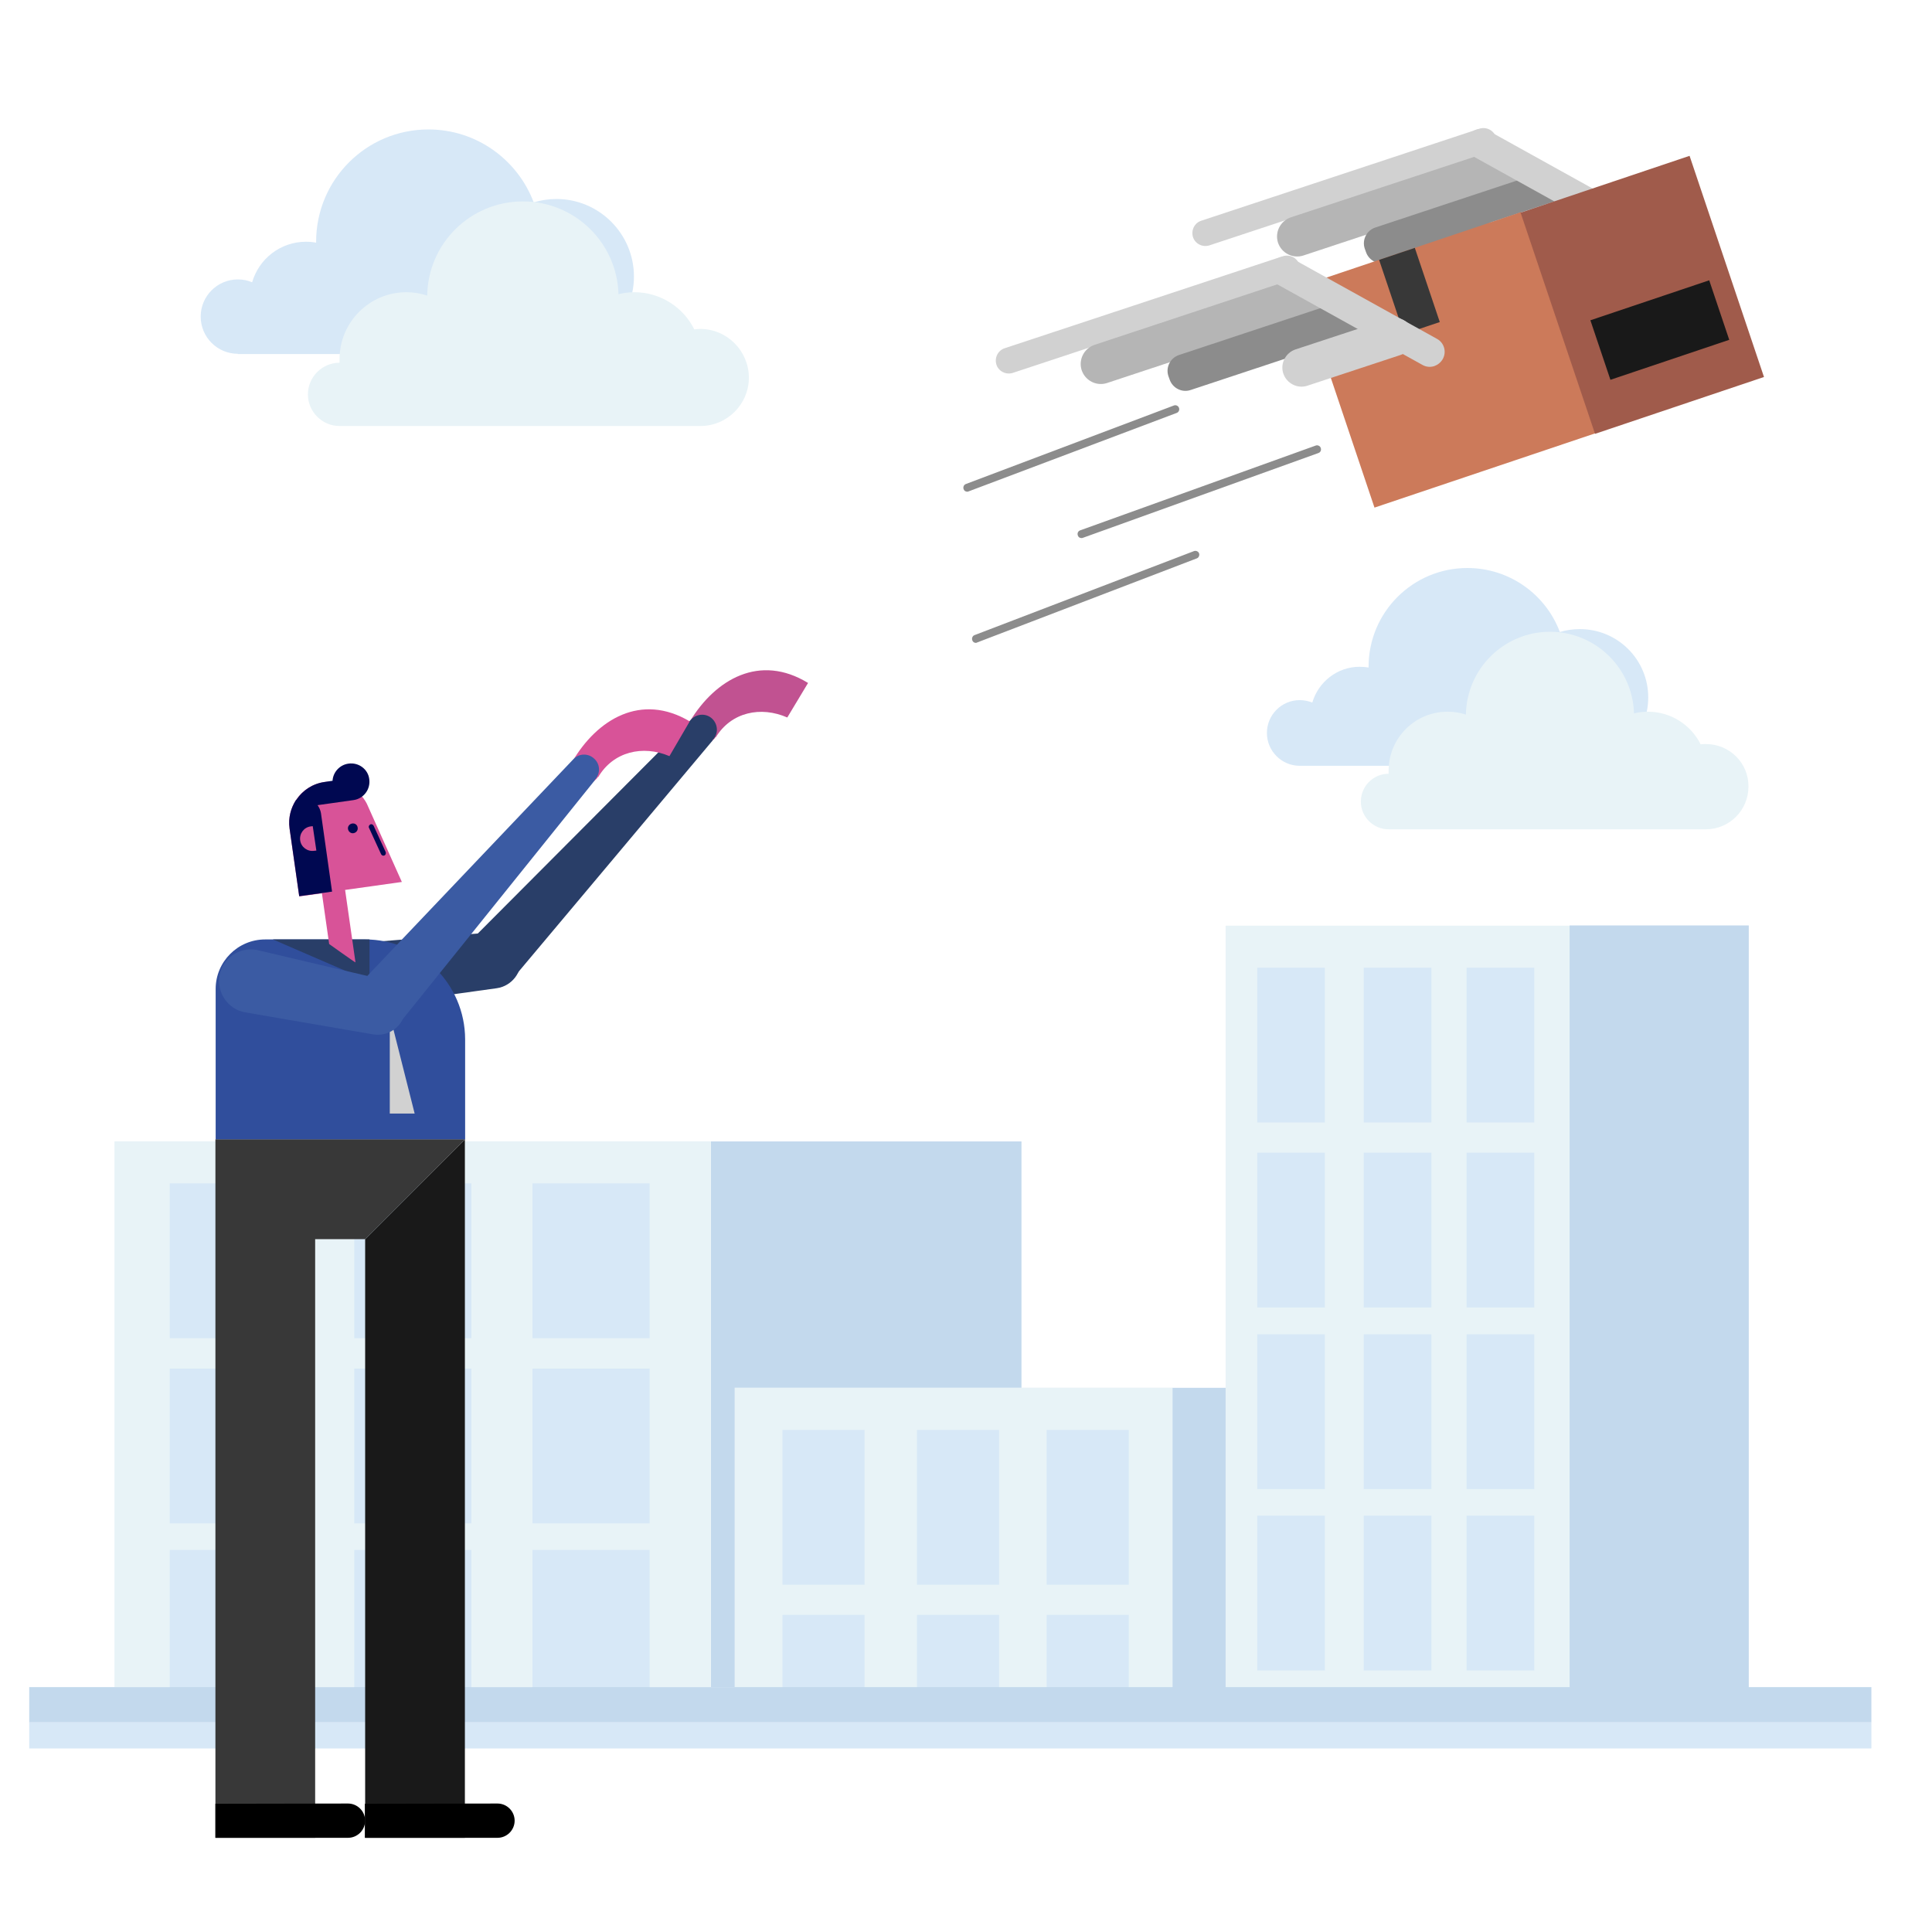 <?xml version="1.0" encoding="utf-8"?>
<!-- Generator: Adobe Illustrator 23.0.0, SVG Export Plug-In . SVG Version: 6.00 Build 0)  -->
<svg version="1.1" id="Capa_1" xmlns="http://www.w3.org/2000/svg" xmlns:xlink="http://www.w3.org/1999/xlink" x="0px" y="0px"
	 viewBox="0 0 800 800" enable-background="new 0 0 800 800" xml:space="preserve">
<g>
	<g>
		<rect x="47.4" y="472.6" fill="#E8F3F7" width="246.9" height="226"/>
		
			<rect x="294.4" y="472.6" transform="matrix(-1 -1.224647e-16 1.224647e-16 -1 717.373 1171.234)" fill="#C3D9ED" width="128.6" height="226"/>
		<rect x="70.3" y="490" fill="#D7E8F7" width="48.5" height="64.1"/>
		<g>
			<rect x="146.7" y="490" fill="#D7E8F7" width="48.5" height="64.1"/>
		</g>
		<g>
			<rect x="220.5" y="490" fill="#D7E8F7" width="48.5" height="64.1"/>
		</g>
		<rect x="70.3" y="566.7" fill="#D7E8F7" width="48.5" height="64.1"/>
		<g>
			<rect x="146.7" y="566.7" fill="#D7E8F7" width="48.5" height="64.1"/>
		</g>
		<g>
			<rect x="220.5" y="566.7" fill="#D7E8F7" width="48.5" height="64.1"/>
		</g>
		<rect x="70.3" y="641.8" fill="#D7E8F7" width="48.5" height="64.1"/>
		<g>
			<rect x="146.7" y="641.8" fill="#D7E8F7" width="48.5" height="64.1"/>
		</g>
		<g>
			<rect x="220.5" y="641.8" fill="#D7E8F7" width="48.5" height="64.1"/>
		</g>
	</g>
	<rect x="304.2" y="574.6" fill="#E8F3F7" width="181.4" height="131.3"/>
	
		<rect x="485.6" y="574.6" transform="matrix(-1 -1.224647e-16 1.224647e-16 -1 1065.623 1280.565)" fill="#C3D9ED" width="94.5" height="131.3"/>
	<rect x="324" y="592.1" fill="#D7E8F7" width="34" height="64.1"/>
	<rect x="324" y="668.7" fill="#D7E8F7" width="34" height="37.2"/>
	<rect x="379.7" y="592.1" fill="#D7E8F7" width="34" height="64.1"/>
	<rect x="379.7" y="668.7" fill="#D7E8F7" width="34" height="37.2"/>
	<rect x="433.4" y="592.1" fill="#D7E8F7" width="34" height="64.1"/>
	<rect x="433.4" y="668.7" fill="#D7E8F7" width="34" height="37.2"/>
	<rect x="507.5" y="383.3" fill="#E8F3F7" width="142.4" height="322.7"/>
	
		<rect x="649.9" y="383.3" transform="matrix(-1 -1.224647e-16 1.224647e-16 -1 1374.032 1089.203)" fill="#C3D9ED" width="74.2" height="322.7"/>
	<rect x="520.6" y="400.7" fill="#D7E8F7" width="28" height="64.1"/>
	<g>
		<rect x="564.7" y="400.7" fill="#D7E8F7" width="28" height="64.1"/>
	</g>
	<g>
		<rect x="607.3" y="400.7" fill="#D7E8F7" width="28" height="64.1"/>
	</g>
	<rect x="520.6" y="477.3" fill="#D7E8F7" width="28" height="64.1"/>
	<g>
		<rect x="564.7" y="477.3" fill="#D7E8F7" width="28" height="64.1"/>
	</g>
	<g>
		<rect x="607.3" y="477.3" fill="#D7E8F7" width="28" height="64.1"/>
	</g>
	<rect x="520.6" y="552.5" fill="#D7E8F7" width="28" height="64.1"/>
	<g>
		<rect x="564.7" y="552.5" fill="#D7E8F7" width="28" height="64.1"/>
	</g>
	<g>
		<rect x="607.3" y="552.5" fill="#D7E8F7" width="28" height="64.1"/>
	</g>
	<rect x="520.6" y="627.6" fill="#D7E8F7" width="28" height="64.1"/>
	<g>
		<rect x="564.7" y="627.6" fill="#D7E8F7" width="28" height="64.1"/>
	</g>
	<g>
		<rect x="607.3" y="627.6" fill="#D7E8F7" width="28" height="64.1"/>
	</g>
	<rect x="12.1" y="698.6" fill="#C3D9ED" width="762.8" height="14.6"/>
	<rect x="12.1" y="713.2" fill="#D7E8F7" width="762.8" height="10.8"/>
	<g>
		<g>
			<path fill="#C15291" d="M285.8,298.9c-1.7,2.9-0.7,5.5,2.2,7.2s6.6,2,8.3-0.9l0.1,0.1c6.4-10.5,18.7-13,29.6-8.2l8.6-14.3
				c-19.9-12.2-38.3-1.7-49,16L285.8,298.9z"/>
			<g>
				<path fill="#293E68" d="M197.7,403.2c-4.6-4.5-4.6-11.8-0.1-16.4l88.6-88.9l0,0c0,0,0-0.1,0.1-0.1c2.4-2.4,6.3-2.5,8.7-0.1
					c2.4,2.4,2.5,6.3,0.1,8.7c0,0-0.1,0.1-0.1,0.1l0.1,0.1c0,0-80.5,96-80.9,96.4C209.6,407.6,202.3,407.7,197.7,403.2z"/>
			</g>
		</g>
		<path fill="#293E68" d="M148.9,390.5c-7.2,1-12.2,7.7-11.2,14.9c1,7.2,7.7,12.2,14.9,11.2l53.1-7.4c6.3-0.9,10.8-6.8,9.9-13.1
			c-0.9-6.3-6.8-10.8-13.1-9.9c-0.1,0-0.1,0-0.2,0C202.2,386.2,149.4,390.4,148.9,390.5z"/>
		<g>
			<path fill="#304E9C" d="M151.2,389h-41.3l0,0c0,0-0.1,0-0.1,0c-11.3,0-20.5,9.2-20.5,20.5v62.4h103.3v-41.6
				C192.5,407.5,174,389,151.2,389z"/>
			<polygon fill="#293E68" points="113,389 153,406.3 153,389 			"/>
			<polygon fill="#D1D1D1" points="161.4,420.3 161.4,409.9 153,405.8 153,416.2 			"/>
			<polygon fill="#D1D1D1" points="161.4,420.3 161.4,461.1 171.7,461.1 			"/>
		</g>
		<g>
			<path fill="#D85398" d="M151.9,332.8c-3.2-6.2-10.1-10-17.5-9c-9.3,1.3-15.8,9.9-14.5,19.3l4,28.1l9.4-1.3l3,21
				c0,0,10.9,7.8,10.9,7.6l-4.3-30l23.5-3.3L151.9,332.8z"/>
			<g>
				<path fill="#000851" d="M145.8,341c-1.1,0.2-1.9,1.2-1.7,2.3c0.2,1.1,1.2,1.9,2.3,1.7s1.9-1.2,1.7-2.3
					C148,341.6,147,340.8,145.8,341z"/>
				<path fill="#000851" d="M159.7,352.8l-5-10.9c-0.3-0.5-0.9-0.8-1.4-0.5c-0.5,0.3-0.8,0.9-0.5,1.4l5,10.9
					c0.2,0.4,0.7,0.7,1.1,0.6c0.1,0,0.2,0,0.3-0.1C159.7,354,159.9,353.3,159.7,352.8z"/>
			</g>
			<path fill="#000851" d="M144.3,316.2c-3.7,0.5-6.4,3.6-6.6,7.1l-3.3,0.5c-5,0.7-9.1,3.5-11.7,7.4l-0.1,0
				c-2.2,3.4-3.3,7.5-2.7,11.8l4,28.1l13.6-1.9l-4.6-32.5c-0.2-1.2-0.7-2.3-1.4-3.3l14.9-2.1c4.2-0.6,7.1-4.5,6.5-8.7
				C152.4,318.5,148.5,315.6,144.3,316.2z"/>
			<path fill="#D65498" d="M129.5,342.1l-0.9,0.1c-2.8,0.4-4.7,3-4.3,5.8c0.4,2.8,3,4.7,5.8,4.3l0.9-0.1L129.5,342.1z"/>
		</g>
		<path fill="#3B5BA3" d="M106.1,393.3c-7.2-1.2-14,3.6-15.2,10.7c-1.2,7.2,3.6,14,10.7,15.2l52.8,9.1c6.3,1.1,12.3-3.1,13.4-9.4
			c1.1-6.3-3.1-12.3-9.4-13.4c-0.1,0-0.1,0-0.2,0C158.2,405.6,106.6,393.4,106.1,393.3z"/>
		<polygon fill="#191919" points="151.2,513.1 151.2,761 192.5,761 192.5,471.8 		"/>
		<polygon fill="#383838" points="89.2,471.8 89.2,761 130.5,761 130.5,513.1 151.2,513.1 192.5,471.8 		"/>
		<path d="M206,746.8l-54.9,0.1V761H206c3.9,0,7.1-3.2,7.1-7.1v0C213.1,750,209.9,746.8,206,746.8z"/>
		<path d="M144.1,746.8l-54.9,0.1V761h54.9c3.9,0,7.1-3.2,7.1-7.1v0C151.2,750,148,746.8,144.1,746.8z"/>
		<g>
			<path fill="#D85398" d="M236.9,315.5c-1.6,2.9-0.6,6.6,2.3,8.3c2.9,1.7,6.6,0.7,8.4-2.1l0.1,0.1c6.2-10.6,18.5-13.4,29.5-8.7
				l8.4-14.4c-20.1-11.9-38.3-1-48.7,16.8L236.9,315.5z"/>
			<g>
				<path fill="#3B5BA3" d="M148.7,424.5c-4.6-4.4-4.8-11.7-0.4-16.4l89-93.6l0,0c0,0,0-0.1,0.1-0.1c2.3-2.5,6.2-2.6,8.7-0.2
					c2.5,2.3,2.6,6.2,0.2,8.7c0,0-0.1,0.1-0.1,0.1l0.1,0.1c0,0-80.8,100.5-81.2,101C160.6,428.7,153.3,428.9,148.7,424.5z"/>
			</g>
		</g>
	</g>
	<g>
		<path fill="#D1D1D1" d="M616,63.5l-115.2,38.1c-2.8,0.9-5.9-0.6-6.8-3.4v0c-0.9-2.8,0.6-5.9,3.4-6.8l115.2-38.1
			c2.8-0.9,5.9,0.6,6.8,3.4v0C620.3,59.5,618.8,62.6,616,63.5z"/>
		<path fill="#B5B5B5" d="M624.6,77.7l-84.9,28.1c-4.3,1.4-9-0.9-10.5-5.3v0c-1.4-4.3,0.9-9,5.3-10.5L619.4,62
			c4.3-1.4,9,0.9,10.5,5.3v0C631.3,71.6,628.9,76.3,624.6,77.7z"/>
		<path fill="#8C8C8C" d="M641.9,86.3l-67.6,22.4c-3.6,1.2-7.5-0.8-8.7-4.4l-0.5-1.4c-1.2-3.6,0.8-7.5,4.4-8.7l67.6-22.4
			c3.6-1.2,7.5,0.8,8.7,4.4l0.5,1.4C647.5,81.2,645.5,85.1,641.9,86.3z"/>
		<path fill="#D1D1D1" d="M661.3,94.2l-38.5,12.7c-4.1,1.4-8.6-0.9-10-5v0c-1.4-4.1,0.9-8.6,5-10l38.5-12.7c4.1-1.4,8.6,0.9,10,5v0
			C667.6,88.3,665.4,92.8,661.3,94.2z"/>
		<path fill="#D1D1D1" d="M676.3,87.4l-60-33.3c-3-1.6-6.7-0.6-8.4,2.4c-1.6,3-0.6,6.7,2.4,8.4l60,33.3c1.6,0.9,3.3,1,4.9,0.5
			c1.4-0.5,2.7-1.5,3.5-2.9C680.4,92.8,679.3,89.1,676.3,87.4z"/>
	</g>
	<g>
		
			<rect x="551.1" y="100.8" transform="matrix(0.948 -0.319 0.319 0.948 -16.269 198.855)" fill="#CC7A5A" width="96.6" height="96.6"/>
		
			<rect x="643.3" y="73.7" transform="matrix(-0.948 0.319 -0.319 -0.948 1363.789 20.759)" fill="#A05B4B" width="73.8" height="96.6"/>
		
			<rect x="575.7" y="104.4" transform="matrix(0.948 -0.319 0.319 0.948 -8.008 192.288)" fill="#383838" width="15.6" height="32.4"/>
		
			<rect x="661.2" y="123.8" transform="matrix(0.948 -0.319 0.319 0.948 -7.764 226.182)" fill="#191919" width="51.9" height="26"/>
	</g>
	<g>
		<path fill="#D1D1D1" d="M534.6,116.3l-115.2,38.1c-2.8,0.9-5.9-0.6-6.8-3.4v0c-0.9-2.8,0.6-5.9,3.4-6.8l115.2-38.1
			c2.8-0.9,5.9,0.6,6.8,3.4v0C539,112.3,537.5,115.4,534.6,116.3z"/>
		<path fill="#B5B5B5" d="M543.3,130.5l-84.9,28.1c-4.3,1.4-9-0.9-10.5-5.3l0,0c-1.4-4.3,0.9-9,5.3-10.5l84.9-28.1
			c4.3-1.4,9,0.9,10.5,5.3v0C550,124.4,547.6,129.1,543.3,130.5z"/>
		<path fill="#8C8C8C" d="M560.6,139.1l-67.6,22.4c-3.6,1.2-7.5-0.8-8.7-4.4l-0.5-1.4c-1.2-3.6,0.8-7.5,4.4-8.7l67.6-22.4
			c3.6-1.2,7.5,0.8,8.7,4.4l0.5,1.4C566.2,134,564.2,138,560.6,139.1z"/>
		<path fill="#D1D1D1" d="M579.9,147l-38.5,12.7c-4.1,1.4-8.6-0.9-10-5v0c-1.4-4.1,0.9-8.6,5-10L575,132c4.1-1.4,8.6,0.9,10,5v0
			C586.3,141.2,584.1,145.6,579.9,147z"/>
		<path fill="#D1D1D1" d="M595,140.3L535,107c-3-1.6-6.7-0.6-8.4,2.4c-1.6,3-0.6,6.7,2.4,8.4l60,33.3c1.6,0.9,3.3,1,4.9,0.5
			c1.4-0.5,2.7-1.5,3.5-2.9C599.1,145.7,598,141.9,595,140.3z"/>
	</g>
	<path fill="#8C8C8C" d="M404.1,266.2c-0.7,0-1.3-0.4-1.5-1.1c-0.3-0.8,0.1-1.8,0.9-2.1l90.9-34.8c0.8-0.3,1.8,0.1,2.1,0.9
		c0.3,0.8-0.1,1.8-0.9,2.1l-90.9,34.8C404.5,266.1,404.3,266.2,404.1,266.2z"/>
	<path fill="#8C8C8C" d="M447.8,222.8c-0.7,0-1.3-0.4-1.5-1.1c-0.3-0.9,0.1-1.8,1-2.1l97.5-35.1c0.8-0.3,1.8,0.1,2.1,1
		c0.3,0.9-0.1,1.8-1,2.1l-97.5,35.1C448.2,222.8,448,222.8,447.8,222.8z"/>
	<path fill="#8C8C8C" d="M400.5,203.6c-0.7,0-1.3-0.4-1.5-1.1c-0.3-0.8,0.1-1.8,1-2.1l86.1-32.5c0.8-0.3,1.8,0.1,2.1,1
		c0.3,0.8-0.1,1.8-1,2.1L401,203.5C400.8,203.6,400.7,203.6,400.5,203.6z"/>
	<path fill="#D7E8F7" d="M98.5,146.5c-8.5,0-15.4-6.9-15.4-15.4s6.9-15.4,15.4-15.4c2.1,0,4.1,0.4,5.9,1.2
		c2.8-9.7,11.7-16.8,22.3-16.8c1.4,0,2.8,0.1,4.2,0.4c0-0.1,0-0.3,0-0.4c0-25.7,20.8-46.5,46.5-46.5c19.9,0,36.9,12.5,43.6,30.2
		c3-0.9,6.1-1.4,9.4-1.4c17.7,0,32.1,14.4,32.1,32.1s-14.4,32.1-32.1,32.1H98.5z"/>
	<path fill="#E8F3F7" d="M289.9,136.2c-0.8,0-1.6,0.1-2.4,0.2c-4.5-9.1-14-15.4-24.8-15.4c-2.3,0-4.5,0.3-6.6,0.8
		c-0.6-21.3-18.1-38.4-39.6-38.4c-21.7,0-39.3,17.4-39.6,39c-2.7-0.9-5.6-1.4-8.6-1.4c-15.3,0-27.7,12.4-27.7,27.7c0,0.5,0,1,0,1.5
		c0,0,0,0,0,0c-7.2,0-13.1,5.9-13.1,13.1c0,7.2,5.9,13.1,13.1,13.1h149.4c11.1,0,20.1-9,20.1-20.1C310,145.2,301,136.2,289.9,136.2z
		"/>
	<path fill="#D7E8F7" d="M538.2,317.1c-7.5,0-13.6-6.1-13.6-13.6s6.1-13.6,13.6-13.6c1.8,0,3.6,0.4,5.2,1
		c2.5-8.5,10.3-14.8,19.6-14.8c1.3,0,2.5,0.1,3.7,0.3c0-0.1,0-0.2,0-0.3c0-22.6,18.3-40.9,40.9-40.9c17.5,0,32.5,11,38.3,26.5
		c2.6-0.8,5.4-1.2,8.3-1.2c15.6,0,28.3,12.6,28.3,28.3c0,15.6-12.6,28.3-28.3,28.3H538.2z"/>
	<path fill="#E8F3F7" d="M706.4,308.1c-0.7,0-1.4,0-2.2,0.1c-4-8-12.3-13.5-21.8-13.5c-2,0-3.9,0.2-5.8,0.7
		c-0.5-18.7-15.9-33.8-34.8-33.8c-19,0-34.5,15.3-34.8,34.3c-2.4-0.8-4.9-1.2-7.6-1.2c-13.5,0-24.4,10.9-24.4,24.4
		c0,0.4,0,0.9,0,1.3c0,0,0,0,0,0c-6.4,0-11.5,5.2-11.5,11.5c0,6.4,5.2,11.5,11.5,11.5h131.3c9.8,0,17.7-7.9,17.7-17.7
		C724.1,316,716.2,308.1,706.4,308.1z"/>
</g>
</svg>
